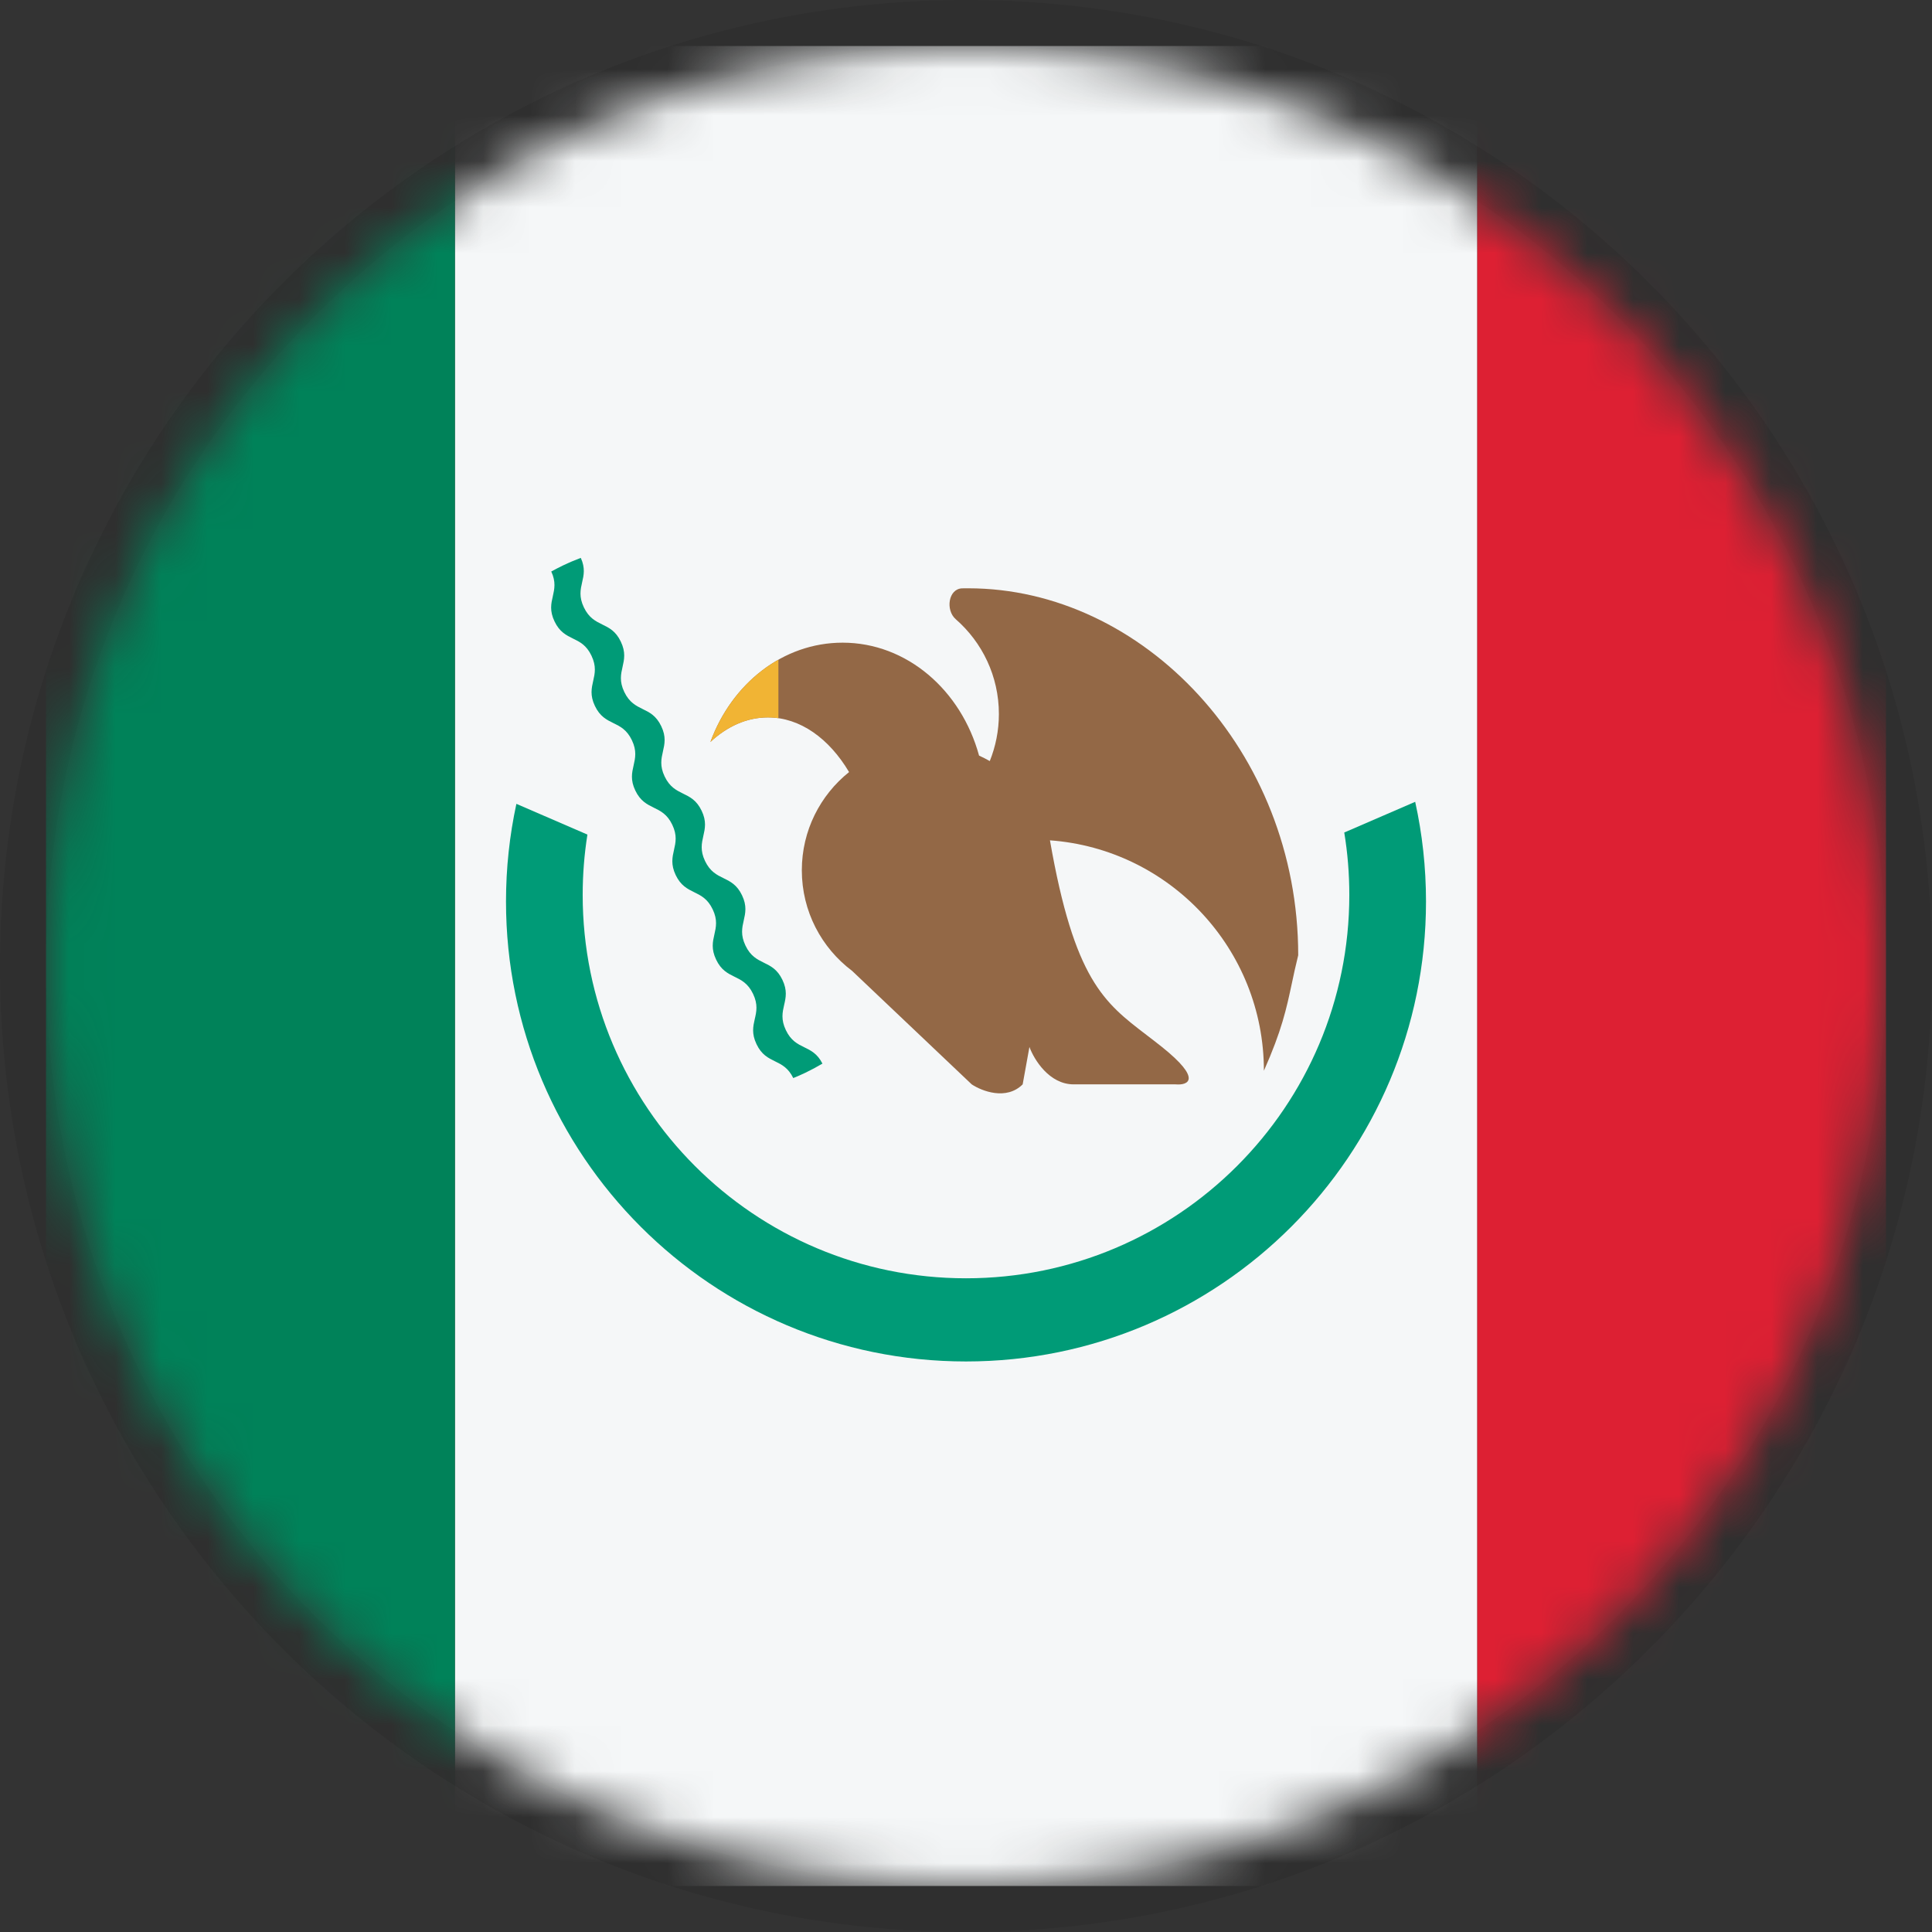 <svg width="42" height="42" viewBox="0 0 42 42" fill="none" xmlns="http://www.w3.org/2000/svg">
<rect x="0" y="0" width="42" height="42" fill="#333333" stroke="none"/>
<g id="MX Mexico">
<path d="M21 0.5C32.322 0.5 41.5 9.678 41.5 21C41.5 32.322 32.322 41.5 21 41.5C9.678 41.5 0.5 32.322 0.5 21C0.5 9.678 9.678 0.5 21 0.5Z" stroke="black" stroke-opacity="0.08"/>
<mask id="mask0_1313_933" style="mask-type:alpha" maskUnits="userSpaceOnUse" x="1" y="1" width="40" height="40">
<circle id="Ellipse 1" cx="21" cy="21" r="20" fill="#D9D9D9"/>
</mask>
<g mask="url(#mask0_1313_933)">
<rect id="Rectangle 1" x="32.111" y="1" width="8.889" height="40" fill="#DD2033"/>
<rect id="Rectangle 2" x="9.889" y="1" width="22.222" height="40" fill="#F5F7F8"/>
<rect id="Rectangle 3" x="1" y="1" width="8.889" height="40" fill="#008259"/>
<path id="Subtract" d="M11.226 17.475C11.078 18.159 11 18.869 11 19.597C11 25.12 15.477 29.597 21 29.597C26.523 29.597 31 25.12 31 19.597C31 18.854 30.919 18.129 30.765 17.431L29.223 18.098C29.296 18.54 29.333 18.993 29.333 19.456C29.333 24.058 25.602 27.789 21 27.789C16.398 27.789 12.667 24.058 12.667 19.456C12.667 19.009 12.702 18.571 12.77 18.143L11.226 17.475Z" fill="#009B77"/>
<g id="Group 6258">
<path id="Union" d="M24.925 22.5C24.001 21.794 23.354 21.3 22.825 18.268C25.425 18.458 27.476 20.628 27.476 23.277C27.866 22.399 27.966 21.929 28.083 21.381C28.123 21.192 28.165 20.994 28.222 20.766C28.222 16.32 24.843 12.789 21.05 12.789C21.006 12.789 20.962 12.79 20.919 12.79C20.616 12.797 20.549 13.263 20.778 13.462C21.352 13.963 21.715 14.7 21.715 15.522C21.715 15.883 21.644 16.229 21.517 16.545C21.441 16.502 21.364 16.462 21.284 16.426C20.896 15.005 19.714 13.971 18.317 13.971C17.019 13.971 15.907 14.863 15.444 16.129C15.807 15.791 16.234 15.596 16.692 15.596C17.394 15.596 18.025 16.055 18.458 16.784C17.832 17.285 17.431 18.055 17.431 18.919C17.431 19.813 17.86 20.607 18.523 21.105L21.124 23.573C21.345 23.72 21.877 23.927 22.232 23.573L22.379 22.76C22.478 23.031 22.808 23.573 23.34 23.573H25.555C25.826 23.597 26.146 23.469 25.26 22.76C25.145 22.668 25.033 22.583 24.925 22.5Z" fill="#936846"/>
<path id="Subtract_2" d="M16.922 14.341C16.256 14.717 15.728 15.353 15.444 16.13C15.807 15.791 16.234 15.596 16.692 15.596C16.77 15.596 16.846 15.601 16.922 15.612V14.341Z" fill="#F1B434"/>
</g>
<path id="Union_2" d="M17.879 23.122C17.77 22.906 17.628 22.837 17.485 22.767C17.339 22.696 17.193 22.624 17.084 22.394C16.974 22.165 17.01 22.006 17.046 21.848C17.083 21.689 17.119 21.531 17.009 21.301C16.899 21.071 16.753 21 16.607 20.929C16.461 20.857 16.315 20.786 16.206 20.556C16.096 20.327 16.132 20.168 16.168 20.01C16.204 19.851 16.241 19.693 16.131 19.463C16.021 19.233 15.875 19.162 15.729 19.091C15.583 19.02 15.437 18.948 15.327 18.718C15.218 18.489 15.254 18.33 15.29 18.172C15.326 18.013 15.363 17.855 15.253 17.625C15.143 17.395 14.997 17.324 14.851 17.253C14.705 17.181 14.559 17.11 14.449 16.88C14.339 16.651 14.376 16.492 14.412 16.334C14.448 16.175 14.485 16.017 14.375 15.787C14.265 15.557 14.119 15.486 13.973 15.415C13.827 15.343 13.681 15.272 13.571 15.042C13.461 14.812 13.498 14.654 13.534 14.496C13.57 14.337 13.606 14.179 13.496 13.949C13.387 13.719 13.241 13.648 13.095 13.577C12.949 13.505 12.803 13.434 12.693 13.204C12.583 12.975 12.619 12.816 12.655 12.658C12.691 12.503 12.726 12.349 12.626 12.128C12.496 12.177 12.367 12.231 12.24 12.292C12.153 12.334 12.068 12.378 11.984 12.424C12.089 12.649 12.053 12.806 12.018 12.962C11.981 13.121 11.945 13.279 12.055 13.509C12.165 13.739 12.311 13.81 12.457 13.882C12.603 13.953 12.749 14.024 12.858 14.254C12.968 14.484 12.932 14.642 12.896 14.8C12.86 14.959 12.823 15.117 12.933 15.347C13.043 15.577 13.189 15.648 13.335 15.72C13.481 15.791 13.627 15.862 13.737 16.092C13.847 16.322 13.81 16.48 13.774 16.639C13.738 16.797 13.701 16.955 13.811 17.185C13.921 17.415 14.067 17.486 14.213 17.558C14.359 17.629 14.505 17.7 14.615 17.93C14.725 18.16 14.688 18.318 14.652 18.477C14.616 18.635 14.58 18.793 14.689 19.023C14.799 19.253 14.945 19.324 15.091 19.396C15.237 19.467 15.383 19.538 15.493 19.768C15.603 19.998 15.566 20.156 15.53 20.315C15.494 20.473 15.458 20.631 15.568 20.861C15.677 21.091 15.823 21.162 15.969 21.234C16.115 21.305 16.261 21.376 16.371 21.606C16.481 21.836 16.445 21.994 16.408 22.153C16.372 22.311 16.336 22.47 16.446 22.699C16.555 22.929 16.701 23 16.848 23.072C16.992 23.142 17.136 23.213 17.245 23.436C17.334 23.4 17.422 23.362 17.509 23.32C17.636 23.259 17.759 23.193 17.879 23.122Z" fill="#009B77"/>
</g>
</g>
</svg>
